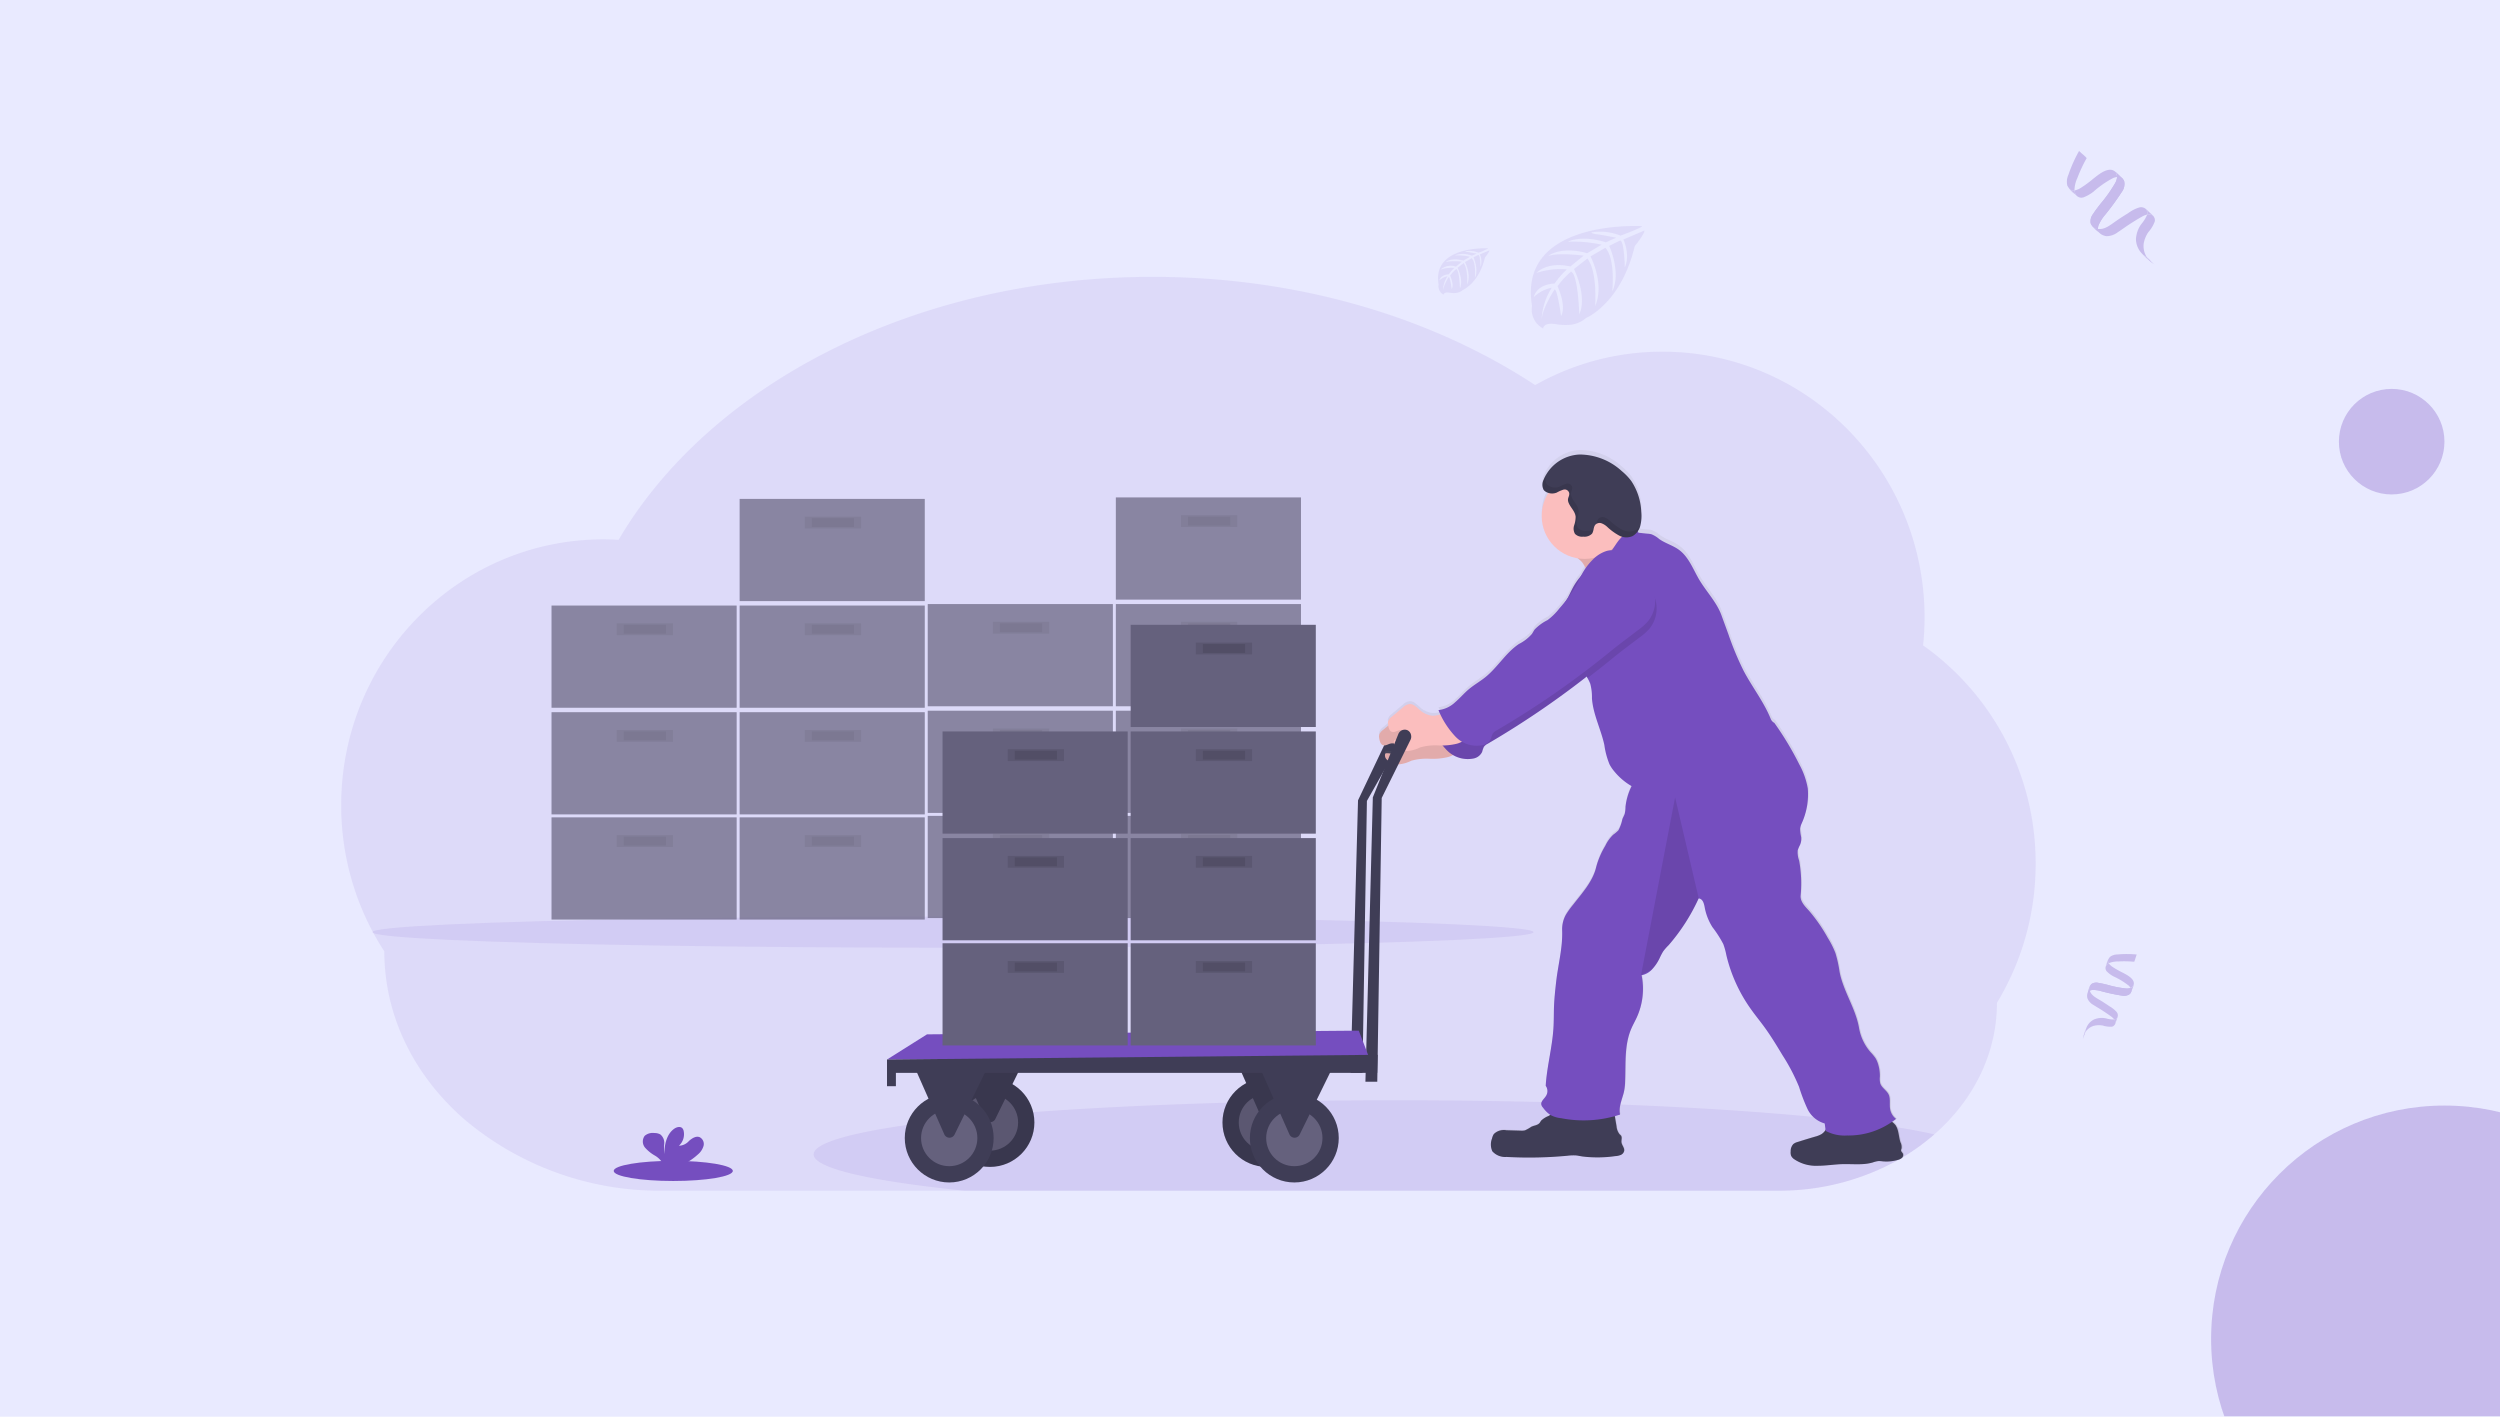 <?xml version="1.0" encoding="UTF-8"?> <svg xmlns="http://www.w3.org/2000/svg" xmlns:xlink="http://www.w3.org/1999/xlink" width="450" height="255" viewBox="0 0 450 255"><defs><clipPath id="clip-path"><rect id="Rectangle_36" data-name="Rectangle 36" width="450" height="255" fill="#754ebf"></rect></clipPath><linearGradient id="linear-gradient" x1="0.5" y1="1" x2="0.5" gradientUnits="objectBoundingBox"><stop offset="0" stop-color="gray" stop-opacity="0.251"></stop><stop offset="0.54" stop-color="gray" stop-opacity="0.122"></stop><stop offset="1" stop-color="gray" stop-opacity="0.102"></stop></linearGradient></defs><g id="Enterprise_Integration_Implementation" data-name="Enterprise Integration Implementation" transform="translate(-69 -7646)"><rect id="Rectangle_620" data-name="Rectangle 620" width="450" height="255" transform="translate(69 7646)" fill="#e9eaff"></rect><g id="Group_5092" data-name="Group 5092" transform="translate(0 7139)" opacity="0.534"><g id="Group_4246" data-name="Group 4246" transform="translate(482.813 261.171) rotate(19)" opacity="0.558"><path id="Path_15362" data-name="Path 15362" d="M102.428,424.656a1.5,1.5,0,0,0,.072.166C102.534,424.309,102.271,424.224,102.428,424.656Z" transform="translate(-0.093 -11.687)" fill="#754ebf"></path><path id="Path_15363" data-name="Path 15363" d="M102.4,426.44c-.025.065-.041.13-.066.2C102.356,426.569,102.378,426.5,102.4,426.44Z" transform="translate(-0.065 -12.892)" fill="#754ebf"></path><path id="Path_15364" data-name="Path 15364" d="M106.019,413.136v0Z" transform="translate(-2.222 -5.111)" fill="#754ebf"></path><path id="Path_15365" data-name="Path 15365" d="M106.015,410.521q0,.564,0,1.128v0l0,.127v.018a1.243,1.243,0,0,1,.313-.687A.837.837,0,0,1,106.015,410.521Z" transform="translate(-2.217 -3.582)" fill="#754ebf"></path><path id="Path_15366" data-name="Path 15366" d="M117.978,435.729l0-.057v.046Z" transform="translate(-9.216 -18.291)" fill="#754ebf"></path><path id="Path_15367" data-name="Path 15367" d="M117.975,435.619v.045h0Z" transform="translate(-9.215 -18.238)" fill="#754ebf"></path><path id="Path_15368" data-name="Path 15368" d="M105.984,406.939a.837.837,0,0,0,.308.587,3.955,3.955,0,0,1,1.478-.848,18.914,18.914,0,0,1,2.771-.9,4.864,4.864,0,0,0,.011-.692c0-.055-.025-.687,0-.692a18.6,18.6,0,0,0-3.284,1.118,2.267,2.267,0,0,0-1.142.862,3.273,3.273,0,0,0-.151,1.521c0,.1,0,.2.006.3l0-.127Q105.983,407.5,105.984,406.939Z" transform="translate(-2.186 0)" fill="#754ebf"></path><path id="Path_15369" data-name="Path 15369" d="M118,432.7c0,.007,0,.013,0,.019s0,.026,0,.039Z" transform="translate(-9.227 -16.551)" fill="#754ebf"></path><path id="Path_15370" data-name="Path 15370" d="M106.006,413.578l0-.015v.015Z" transform="translate(-2.215 -5.351)" fill="#754ebf"></path><path id="Path_15371" data-name="Path 15371" d="M117.976,435.781h0v0Z" transform="translate(-9.216 -18.355)" fill="#754ebf"></path><path id="Path_15372" data-name="Path 15372" d="M109.619,414.2c-.034-1.169-1.8-1.366-2.669-1.5a15.808,15.808,0,0,1-1.909-.352,2.527,2.527,0,0,1-.935-.414,1.243,1.243,0,0,0-.313.687.892.892,0,0,0,.481.825,5.04,5.04,0,0,0,1.48.452,12.884,12.884,0,0,1,3.035.659,1.954,1.954,0,0,1,.471.291,1.181,1.181,0,0,0,.171-.188c.069-.094.091-.237.158-.32q0,.5,0,1l-.025-.082c-.029-.049-.045-.1-.076-.153a1.068,1.068,0,0,0-.165-.2c-.019-.019-.04-.035-.06-.052-.027.024-.055.047-.084.069a1.99,1.99,0,0,1-.651.294,18.931,18.931,0,0,1-3.385.46c-.543.051-1.09.1-1.627.2a1.55,1.55,0,0,0-1.133.617,3.332,3.332,0,0,0-.135,1.569,1.674,1.674,0,0,0,.333,1.144,2.484,2.484,0,0,0,1.384.723c.6.146,1.216.259,1.82.409.627.156,1.254.324,1.87.521a2.424,2.424,0,0,1,.69.323.792.792,0,0,0,.427-.6,1,1,0,0,0-.4-.78,4.79,4.79,0,0,0-1.6-.588q-.915-.256-1.843-.461c-.822-.182-1.922-.3-2.427-1.043a1.245,1.245,0,0,1,.4-.274,5.408,5.408,0,0,1,1.615-.308,35.054,35.054,0,0,0,3.7-.449,1.763,1.763,0,0,0,1.29-.755,1.264,1.264,0,0,0,.11-.592C109.621,414.949,109.63,414.573,109.619,414.2Zm-7.284,3.178c-.158-.432.105-.347.072.166A1.5,1.5,0,0,1,102.335,417.378Z" transform="translate(0 -4.409)" fill="#754ebf"></path><path id="Path_15373" data-name="Path 15373" d="M116.966,433.343a.981.981,0,0,1,.419.661v-.045q0-.589.01-1.178c0-.013,0-.026,0-.039A.792.792,0,0,1,116.966,433.343Z" transform="translate(-8.625 -16.578)" fill="#754ebf"></path><path id="Path_15374" data-name="Path 15374" d="M106.644,442.467a4.034,4.034,0,0,0,0,.824c0-.025,0-.051,0-.076C106.646,442.967,106.641,442.717,106.644,442.467Z" transform="translate(-2.577 -22.265)" fill="#754ebf"></path><path id="Path_15375" data-name="Path 15375" d="M106.7,442.454c-.014-.081-.025-.08-.034-.032,0,.249,0,.5,0,.747,0,.025,0,.051,0,.076s.015,0,.025-.06.012-.093.02-.139c.014-.079.032-.157.053-.234,0-.012,0-.024-.006-.036C106.739,442.669,106.722,442.562,106.7,442.454Z" transform="translate(-2.603 -22.22)" fill="#754ebf"></path><path id="Path_15376" data-name="Path 15376" d="M106.7,443.78c-.01.059-.018.075-.025.06a3.923,3.923,0,0,0,.083.915,3.3,3.3,0,0,1,.011-.692,3.649,3.649,0,0,0,0-.656c-.021.077-.039.155-.053.234C106.714,443.688,106.71,443.734,106.7,443.78Z" transform="translate(-2.608 -22.815)" fill="#754ebf"></path><path id="Path_15377" data-name="Path 15377" d="M111.379,433.378c0-.187.008-.37,0-.543q-.006.589-.01,1.178l0,.057,0-.011v0a.981.981,0,0,0-.419-.661,4.417,4.417,0,0,1-1.39.29,3.65,3.65,0,0,0-2.038.876,2.817,2.817,0,0,0-.82,1.744c-.016.175-.023.351-.025.528.009-.047.02-.048.034.032.018.108.035.215.061.322,0,.012,0,.024.006.036a2.858,2.858,0,0,1,.173-.479,2.686,2.686,0,0,1,.888-1.067,3.834,3.834,0,0,1,1.5-.571,4.572,4.572,0,0,0,1.638-.346C111.47,434.445,111.377,433.894,111.379,433.378Z" transform="translate(-2.605 -16.632)" fill="#754ebf"></path><path id="Path_15378" data-name="Path 15378" d="M109.646,417.555c-.01.029-.021.056-.032.082v-.01c-.068.083-.09.226-.158.32a1.184,1.184,0,0,1-.171.188c-.027.024-.055.047-.084.069a1.991,1.991,0,0,1-.651.294,18.931,18.931,0,0,1-3.385.46c-.543.051-1.09.1-1.627.2a1.55,1.55,0,0,0-1.133.617,1.231,1.231,0,0,0-.143.475,1.4,1.4,0,0,0,.159.581,1.614,1.614,0,0,0,.1.159,1.245,1.245,0,0,1,.4-.274,5.406,5.406,0,0,1,1.615-.308,35.071,35.071,0,0,0,3.7-.449,1.763,1.763,0,0,0,1.29-.755,1.264,1.264,0,0,0,.11-.592C109.646,418.258,109.654,417.906,109.646,417.555Z" transform="translate(-0.026 -7.696)" fill="#754ebf"></path></g><g id="Group_4247" data-name="Group 4247" transform="translate(72.085 339.217) rotate(-47)" opacity="0.558"><path id="Path_15362-2" data-name="Path 15362" d="M102.447,424.755a2.031,2.031,0,0,0,.1.225C102.59,424.284,102.233,424.169,102.447,424.755Z" transform="translate(-0.07 -8.732)" fill="#754ebf"></path><path id="Path_15363-2" data-name="Path 15363" d="M102.42,426.44c-.034.088-.055.177-.09.269C102.365,426.615,102.395,426.526,102.42,426.44Z" transform="translate(-0.049 -9.633)" fill="#754ebf"></path><path id="Path_15364-2" data-name="Path 15364" d="M106.02,413.136l0,.058v.072Z" transform="translate(-1.66 -3.819)" fill="#754ebf"></path><path id="Path_15365-2" data-name="Path 15365" d="M106.017,410.521q0,.765,0,1.53l0-.058,0,.13v-.072l-.005.172v.024a1.686,1.686,0,0,1,.425-.931A1.135,1.135,0,0,1,106.017,410.521Z" transform="translate(-1.656 -2.676)" fill="#754ebf"></path><path id="Path_15366-2" data-name="Path 15366" d="M117.979,435.749l0-.077v.062Z" transform="translate(-6.886 -13.667)" fill="#754ebf"></path><path id="Path_15367-2" data-name="Path 15367" d="M117.976,435.632l0-.051v.112h0Z" transform="translate(-6.885 -13.627)" fill="#754ebf"></path><path id="Path_15368-2" data-name="Path 15368" d="M105.994,407.845a1.135,1.135,0,0,0,.418.8,5.363,5.363,0,0,1,2-1.15,25.653,25.653,0,0,1,3.758-1.217,6.6,6.6,0,0,0,.015-.938c0-.075-.034-.931,0-.939a25.229,25.229,0,0,0-4.454,1.517,3.074,3.074,0,0,0-1.549,1.169,4.439,4.439,0,0,0-.2,2.063c0,.14,0,.274.008.4l.005-.172Q105.993,408.61,105.994,407.845Z" transform="translate(-1.634 0)" fill="#754ebf"></path><path id="Path_15369-2" data-name="Path 15369" d="M118,432.7c0,.009,0,.017,0,.026s0,.035,0,.052Z" transform="translate(-6.894 -12.366)" fill="#754ebf"></path><path id="Path_15370-2" data-name="Path 15370" d="M106.006,413.59l0-.02v-.024Z" transform="translate(-1.655 -3.998)" fill="#754ebf"></path><path id="Path_15371-2" data-name="Path 15371" d="M117.976,435.781h0v0Z" transform="translate(-6.886 -13.714)" fill="#754ebf"></path><path id="Path_15372-2" data-name="Path 15372" d="M112.255,415.007c-.046-1.586-2.445-1.852-3.62-2.034a21.441,21.441,0,0,1-2.589-.477,3.428,3.428,0,0,1-1.269-.562,1.685,1.685,0,0,0-.425.931,1.209,1.209,0,0,0,.653,1.119,6.835,6.835,0,0,0,2.007.613,17.473,17.473,0,0,1,4.116.893,2.651,2.651,0,0,1,.638.4,1.6,1.6,0,0,0,.231-.255c.093-.128.123-.321.215-.434q0,.676,0,1.351l-.034-.111c-.039-.067-.061-.14-.1-.207a1.448,1.448,0,0,0-.224-.273c-.026-.025-.055-.047-.082-.071-.037.033-.074.064-.114.094a2.7,2.7,0,0,1-.883.4,25.672,25.672,0,0,1-4.59.624c-.736.069-1.478.136-2.206.267a2.1,2.1,0,0,0-1.537.836,4.518,4.518,0,0,0-.184,2.128,2.271,2.271,0,0,0,.452,1.551,3.369,3.369,0,0,0,1.877.98c.819.2,1.649.352,2.468.555.851.211,1.7.44,2.536.706a3.288,3.288,0,0,1,.935.437,1.074,1.074,0,0,0,.579-.815,1.361,1.361,0,0,0-.543-1.057,6.5,6.5,0,0,0-2.167-.8q-1.241-.347-2.5-.626c-1.115-.247-2.607-.4-3.291-1.415a1.687,1.687,0,0,1,.539-.372,7.332,7.332,0,0,1,2.19-.418,47.558,47.558,0,0,0,5.022-.609,2.391,2.391,0,0,0,1.75-1.024,1.714,1.714,0,0,0,.149-.8C112.258,416.022,112.27,415.513,112.255,415.007Zm-9.878,4.31c-.214-.586.143-.471.1.225A2.033,2.033,0,0,1,102.377,419.317Z" transform="translate(0 -3.294)" fill="#754ebf"></path><path id="Path_15373-2" data-name="Path 15373" d="M116.966,433.557a1.33,1.33,0,0,1,.569.9v-.112l0,.051q.007-.8.014-1.6c0-.017,0-.035,0-.052A1.074,1.074,0,0,1,116.966,433.557Z" transform="translate(-6.444 -12.386)" fill="#754ebf"></path><path id="Path_15374-2" data-name="Path 15374" d="M106.651,442.467a5.471,5.471,0,0,0,0,1.117c0-.034,0-.069,0-.1C106.653,443.145,106.647,442.805,106.651,442.467Z" transform="translate(-1.925 -16.636)" fill="#754ebf"></path><path id="Path_15375-2" data-name="Path 15375" d="M106.716,442.477c-.019-.109-.034-.108-.046-.044,0,.338,0,.678,0,1.013,0,.034,0,.069,0,.1s.02,0,.034-.082c.011-.062.017-.126.028-.189.019-.107.044-.213.072-.318,0-.016-.005-.033-.008-.049C106.764,442.768,106.741,442.623,106.716,442.477Z" transform="translate(-1.945 -16.602)" fill="#754ebf"></path><path id="Path_15376-2" data-name="Path 15376" d="M106.711,443.913c-.014.081-.025.1-.034.082a5.32,5.32,0,0,0,.113,1.241,4.48,4.48,0,0,1,.015-.939,4.949,4.949,0,0,0,.005-.89c-.028.1-.053.211-.072.318C106.728,443.788,106.721,443.851,106.711,443.913Z" transform="translate(-1.948 -17.047)" fill="#754ebf"></path><path id="Path_15377-2" data-name="Path 15377" d="M113.056,433.571c0-.253.011-.5,0-.736q-.008.8-.014,1.6l0,.077,0-.015v0a1.33,1.33,0,0,0-.569-.9,5.989,5.989,0,0,1-1.885.393,4.949,4.949,0,0,0-2.764,1.187,3.82,3.82,0,0,0-1.113,2.365c-.022.237-.031.476-.034.716.012-.064.026-.065.046.044.025.146.047.292.082.436,0,.016.006.033.008.049a3.878,3.878,0,0,1,.234-.649,3.642,3.642,0,0,1,1.2-1.447,5.2,5.2,0,0,1,2.033-.774,6.2,6.2,0,0,0,2.221-.469C113.178,435.018,113.053,434.271,113.056,433.571Z" transform="translate(-1.946 -12.427)" fill="#754ebf"></path><path id="Path_15378-2" data-name="Path 15378" d="M112.276,417.555c-.014.039-.029.075-.043.111v-.013c-.092.113-.122.306-.215.434a1.6,1.6,0,0,1-.231.254c-.037.033-.074.064-.114.094a2.7,2.7,0,0,1-.883.4,25.675,25.675,0,0,1-4.59.624c-.736.069-1.478.136-2.206.267a2.1,2.1,0,0,0-1.537.836,1.67,1.67,0,0,0-.194.644,1.9,1.9,0,0,0,.216.788,2.18,2.18,0,0,0,.141.216,1.689,1.689,0,0,1,.539-.372,7.331,7.331,0,0,1,2.19-.418,47.559,47.559,0,0,0,5.022-.609,2.391,2.391,0,0,0,1.75-1.024,1.714,1.714,0,0,0,.149-.8C112.277,418.509,112.287,418.031,112.276,417.555Z" transform="translate(-0.019 -5.75)" fill="#754ebf"></path></g><circle id="Ellipse_29" data-name="Ellipse 29" cx="9.5" cy="9.5" r="9.5" transform="translate(490 577)" fill="#754ebf" opacity="0.558"></circle><g id="Mask_Group_7" data-name="Mask Group 7" transform="translate(69 507)" opacity="0.558" clip-path="url(#clip-path)"><circle id="Ellipse_30" data-name="Ellipse 30" cx="42" cy="42" r="42" transform="translate(398 199)" fill="#754ebf"></circle></g></g><g id="undraw_logistics_x4dc" transform="translate(130.415 7686.677)"><path id="Path_18838" data-name="Path 18838" d="M333,264.349a48.139,48.139,0,0,1-6.964,25.029c0,9.23-4.3,17.6-11.283,23.694a38.592,38.592,0,0,1-5.62,4.082c-.08.051-.163.1-.245.147l-.451.267-.141.083h0a43.886,43.886,0,0,1-21.617,5.551H85.9A54.438,54.438,0,0,1,50.44,310.59c-9.081-7.79-14.677-18.572-14.677-30.463A48.123,48.123,0,0,1,28,253.82c0-26.432,21.126-47.859,47.19-47.859.922,0,1.837.032,2.746.083,16.354-27.887,53.242-47.334,96.1-47.334,26.346,0,50.429,7.345,68.876,19.481a46.439,46.439,0,0,1,22.907-6.012c26.059,0,47.19,21.427,47.19,47.859a49.306,49.306,0,0,1-.267,5.007A47.99,47.99,0,0,1,333,264.349Z" transform="translate(-28 -149.554)" fill="#754ebf" opacity="0.1"></path><ellipse id="Ellipse_996" data-name="Ellipse 996" cx="104.511" cy="2.799" rx="104.511" ry="2.799" transform="translate(5.599 124.31)" fill="#754ebf" opacity="0.1"></ellipse><g id="Group_5100" data-name="Group 5100" transform="translate(37.858 49.126)" opacity="0.7"><rect id="Rectangle_641" data-name="Rectangle 641" width="33.326" height="18.396" transform="translate(0 57.321)" fill="#65617d"></rect><rect id="Rectangle_642" data-name="Rectangle 642" width="10.131" height="2.133" transform="translate(11.731 60.521)" opacity="0.1"></rect><rect id="Rectangle_643" data-name="Rectangle 643" width="7.598" height="1.6" transform="translate(12.997 60.787)" opacity="0.1"></rect><rect id="Rectangle_644" data-name="Rectangle 644" width="33.326" height="18.396" transform="translate(33.859 57.321)" fill="#65617d"></rect><rect id="Rectangle_645" data-name="Rectangle 645" width="10.131" height="2.133" transform="translate(45.59 60.521)" opacity="0.1"></rect><rect id="Rectangle_646" data-name="Rectangle 646" width="7.598" height="1.6" transform="translate(46.857 60.787)" opacity="0.1"></rect><rect id="Rectangle_647" data-name="Rectangle 647" width="33.326" height="18.396" transform="translate(0 38.392)" fill="#65617d"></rect><rect id="Rectangle_648" data-name="Rectangle 648" width="10.131" height="2.133" transform="translate(11.731 41.591)" opacity="0.1"></rect><rect id="Rectangle_649" data-name="Rectangle 649" width="7.598" height="1.6" transform="translate(12.997 41.858)" opacity="0.1"></rect><rect id="Rectangle_650" data-name="Rectangle 650" width="33.326" height="18.396" transform="translate(33.859 38.392)" fill="#65617d"></rect><rect id="Rectangle_651" data-name="Rectangle 651" width="10.131" height="2.133" transform="translate(45.59 41.591)" opacity="0.1"></rect><rect id="Rectangle_652" data-name="Rectangle 652" width="7.598" height="1.6" transform="translate(46.857 41.858)" opacity="0.1"></rect><rect id="Rectangle_653" data-name="Rectangle 653" width="33.326" height="18.396" transform="translate(0 19.196)" fill="#65617d"></rect><rect id="Rectangle_654" data-name="Rectangle 654" width="10.131" height="2.133" transform="translate(11.731 22.395)" opacity="0.1"></rect><rect id="Rectangle_655" data-name="Rectangle 655" width="7.598" height="1.6" transform="translate(12.997 22.662)" opacity="0.1"></rect><rect id="Rectangle_656" data-name="Rectangle 656" width="33.326" height="18.396" transform="translate(33.859 19.196)" fill="#65617d"></rect><rect id="Rectangle_657" data-name="Rectangle 657" width="10.131" height="2.133" transform="translate(45.59 22.395)" opacity="0.1"></rect><rect id="Rectangle_658" data-name="Rectangle 658" width="7.598" height="1.6" transform="translate(46.857 22.662)" opacity="0.1"></rect><rect id="Rectangle_659" data-name="Rectangle 659" width="33.326" height="18.396" transform="translate(33.859)" fill="#65617d"></rect><rect id="Rectangle_660" data-name="Rectangle 660" width="10.131" height="2.133" transform="translate(45.59 3.199)" opacity="0.1"></rect><rect id="Rectangle_661" data-name="Rectangle 661" width="7.598" height="1.6" transform="translate(46.857 3.466)" opacity="0.1"></rect></g><g id="Group_5101" data-name="Group 5101" transform="translate(105.577 48.859)" opacity="0.7"><rect id="Rectangle_662" data-name="Rectangle 662" width="33.326" height="18.396" transform="translate(0 57.321)" fill="#65617d"></rect><rect id="Rectangle_663" data-name="Rectangle 663" width="10.131" height="2.133" transform="translate(11.731 60.521)" opacity="0.1"></rect><rect id="Rectangle_664" data-name="Rectangle 664" width="7.598" height="1.6" transform="translate(12.997 60.787)" opacity="0.1"></rect><rect id="Rectangle_665" data-name="Rectangle 665" width="33.326" height="18.396" transform="translate(33.859 57.321)" fill="#65617d"></rect><rect id="Rectangle_666" data-name="Rectangle 666" width="10.131" height="2.133" transform="translate(45.59 60.521)" opacity="0.1"></rect><rect id="Rectangle_667" data-name="Rectangle 667" width="7.598" height="1.6" transform="translate(46.857 60.787)" opacity="0.1"></rect><rect id="Rectangle_668" data-name="Rectangle 668" width="33.326" height="18.396" transform="translate(0 38.392)" fill="#65617d"></rect><rect id="Rectangle_669" data-name="Rectangle 669" width="10.131" height="2.133" transform="translate(11.731 41.591)" opacity="0.1"></rect><rect id="Rectangle_670" data-name="Rectangle 670" width="7.598" height="1.6" transform="translate(12.997 41.858)" opacity="0.1"></rect><rect id="Rectangle_671" data-name="Rectangle 671" width="33.326" height="18.396" transform="translate(33.859 38.392)" fill="#65617d"></rect><rect id="Rectangle_672" data-name="Rectangle 672" width="10.131" height="2.133" transform="translate(45.59 41.591)" opacity="0.1"></rect><rect id="Rectangle_673" data-name="Rectangle 673" width="7.598" height="1.6" transform="translate(46.857 41.858)" opacity="0.1"></rect><rect id="Rectangle_674" data-name="Rectangle 674" width="33.326" height="18.396" transform="translate(0 19.196)" fill="#65617d"></rect><rect id="Rectangle_675" data-name="Rectangle 675" width="10.131" height="2.133" transform="translate(11.731 22.395)" opacity="0.1"></rect><rect id="Rectangle_676" data-name="Rectangle 676" width="7.598" height="1.6" transform="translate(12.997 22.662)" opacity="0.1"></rect><rect id="Rectangle_677" data-name="Rectangle 677" width="33.326" height="18.396" transform="translate(33.859 19.196)" fill="#65617d"></rect><rect id="Rectangle_678" data-name="Rectangle 678" width="10.131" height="2.133" transform="translate(45.59 22.395)" opacity="0.1"></rect><rect id="Rectangle_679" data-name="Rectangle 679" width="7.598" height="1.6" transform="translate(46.857 22.662)" opacity="0.1"></rect><rect id="Rectangle_680" data-name="Rectangle 680" width="33.326" height="18.396" transform="translate(33.859)" fill="#65617d"></rect><rect id="Rectangle_681" data-name="Rectangle 681" width="10.131" height="2.133" transform="translate(45.59 3.199)" opacity="0.1"></rect><rect id="Rectangle_682" data-name="Rectangle 682" width="7.598" height="1.6" transform="translate(46.857 3.466)" opacity="0.1"></rect></g><path id="Path_18839" data-name="Path 18839" d="M851.213,124.4s-22.446-1.354-19.806,14.376a3.822,3.822,0,0,0,1.994,4.042s.04-1.165,2.3-.768a10.532,10.532,0,0,0,2.44.117,5.082,5.082,0,0,0,2.981-1.232h0s6.311-2.607,8.764-12.92c0,0,1.816-2.25,1.744-2.829l-3.788,1.618s1.3,2.733.267,5c0,0-.123-4.906-.851-4.8-.147.024-1.968.946-1.968.946s2.226,4.759.547,8.22c0,0,.637-5.865-1.242-7.876l-2.666,1.557s2.6,4.916.837,8.929c0,0,.453-6.153-1.4-8.55l-2.415,1.885s2.445,4.847.954,8.174c0,0-.195-7.164-1.477-7.705a14.852,14.852,0,0,0-2.437,2.629s1.674,3.519.635,5.375c0,0-.637-4.772-1.16-4.8,0,0-2.106,3.162-2.325,5.332a11.494,11.494,0,0,1,1.816-5.633,6.338,6.338,0,0,0-3.226,1.672s.328-2.237,3.746-2.432a14.771,14.771,0,0,1,2.2-2.546,13.873,13.873,0,0,0-5.457.629s1.813-2.109,6.081-1.149l2.386-1.949s-4.474-.611-6.372.064c0,0,2.184-1.866,7.015-.5l2.6-1.541a23.824,23.824,0,0,0-6.087-.533s2.4-1.293,6.849.109l1.866-.834s-2.794-.549-3.613-.637-.861-.312-.861-.312a9.691,9.691,0,0,1,5.25.584S851.282,124.648,851.213,124.4Z" transform="translate(-617.052 -124.37)" fill="#754ebf" opacity="0.1"></path><path id="Path_18840" data-name="Path 18840" d="M777.579,139.454s-10.131-.613-8.945,6.5a1.735,1.735,0,0,0,.9,1.826s.019-.533,1.042-.349a4.667,4.667,0,0,0,1.1.053,2.285,2.285,0,0,0,1.346-.557h0s2.853-1.176,3.962-5.836c0,0,.818-1.018.787-1.28l-1.712.731a3.069,3.069,0,0,1,.125,2.264s-.056-2.218-.384-2.165c-.067,0-.89.427-.89.427s1.008,2.152.248,3.717c0,0,.288-2.65-.563-3.559l-1.205.7s1.178,2.221.379,4.034c0,0,.205-2.781-.632-3.863l-1.09.85s1.1,2.192.432,3.7c0,0-.088-3.239-.669-3.482a6.686,6.686,0,0,0-1.1,1.189s.757,1.6.288,2.426c0,0-.288-2.157-.533-2.165a7.234,7.234,0,0,0-1.05,2.4,5.212,5.212,0,0,1,.821-2.546,2.869,2.869,0,0,0-1.458.755s.149-1.008,1.693-1.1a7.287,7.287,0,0,1,1-1.149,6.251,6.251,0,0,0-2.466.285,2.766,2.766,0,0,1,2.749-.52l1.066-.88a9.2,9.2,0,0,0-2.879.029s.986-.842,3.17-.229l1.173-.7a10.542,10.542,0,0,0-2.751-.237,4.209,4.209,0,0,1,3.1.048l.84-.376s-1.264-.251-1.634-.288-.389-.141-.389-.141a4.37,4.37,0,0,1,2.373.267A10.776,10.776,0,0,0,777.579,139.454Z" transform="translate(-571.103 -135.422)" fill="#754ebf" opacity="0.1"></path><ellipse id="Ellipse_997" data-name="Ellipse 997" cx="10.72" cy="1.813" rx="10.72" ry="1.813" transform="translate(49.051 168.274)" fill="#754ebf"></ellipse><path id="Path_18841" data-name="Path 18841" d="M241.549,737.618a3.1,3.1,0,0,0,1.021-1.544,1.377,1.377,0,0,0-.715-1.57c-.656-.251-1.357.205-1.888.664a2.52,2.52,0,0,1-1.834.885,2.8,2.8,0,0,0,.864-2.615,1.1,1.1,0,0,0-.24-.533c-.365-.389-1.024-.224-1.461.083-1.386.976-1.773,2.861-1.781,4.554a8.559,8.559,0,0,1-.024-1.866,1.923,1.923,0,0,0-.707-1.661,2.108,2.108,0,0,0-1.066-.251,2.214,2.214,0,0,0-1.741.5,1.718,1.718,0,0,0,.067,2.133,6.789,6.789,0,0,0,1.8,1.445,4,4,0,0,1,1.288,1.229,1.11,1.11,0,0,1,.1.221h3.909A10.871,10.871,0,0,0,241.549,737.618Z" transform="translate(-177.344 -570.495)" fill="#754ebf"></path><path id="Path_18842" data-name="Path 18842" d="M719.061,463.481a1.213,1.213,0,0,0-.664-.954,1.24,1.24,0,0,0-1.642.693l-5.921,12.459L709.5,524.735h2.133l.8-48.947,6.516-11.534A1.266,1.266,0,0,0,719.061,463.481Z" transform="translate(-527.805 -372.298)" fill="#3f3d56"></path><path id="Path_18843" data-name="Path 18843" d="M548.707,720.785a38.6,38.6,0,0,1-5.62,4.082.927.927,0,0,1-.1.123,1.735,1.735,0,0,1-.733.368h0a43.886,43.886,0,0,1-21.617,5.551H374.045c-16.8-1.728-27.045-4.018-27.045-6.532,0-1.949,6.153-3.765,16.748-5.284q1.648-.24,3.437-.464,1.1-.139,2.253-.267l1.3-.152q1.45-.165,2.978-.323h.083l1.066-.107q1.352-.14,2.759-.267l.682-.061,1.741-.155q1.7-.152,3.466-.291,1.469-.115,2.986-.229c10.254-.76,22.075-1.333,34.939-1.7l3.674-.125,1.237-.027,2.613-.059,1.048-.021,1.1-.021.784-.013,3.679-.059,1.89-.027h.387q6.705-.08,13.661-.083c9.166,0,18.055.109,26.525.317h0q7.294.176,14.144.448h.043c13.165.517,24.949,1.28,34.7,2.226l.179.019c2.5.243,4.874.5,7.1.768,2.093.251,4.058.515,5.881.784.632.093,1.245.189,1.842.283l.152.027C544.609,719.919,546.827,720.335,548.707,720.785Z" transform="translate(-261.952 -557.268)" fill="#754ebf" opacity="0.1"></path><path id="Path_18844" data-name="Path 18844" d="M822.987,402.869a.926.926,0,0,1-.1.123,1.735,1.735,0,0,1-.733.368h0a7.388,7.388,0,0,1-1.653.267h-.168a7.17,7.17,0,0,1-.957-.032,4.45,4.45,0,0,0-.7-.045h-.032a4.986,4.986,0,0,0-1,.248,8.868,8.868,0,0,1-2.213.315h-.267c-.837,0-1.685-.029-2.525-.024h-.408c-1.44.037-2.871.267-4.311.291h-.461a6.784,6.784,0,0,1-3.975-1.189,1.57,1.57,0,0,1-.533-.6,1.677,1.677,0,0,1-.093-.8,1.883,1.883,0,0,1,.483-1.333,2.1,2.1,0,0,1,.768-.371c.488-.157.978-.309,1.466-.461s1.045-.315,1.57-.469l.1-.032.293-.088.189-.064a3.1,3.1,0,0,0,.656-.3,2.173,2.173,0,0,0,.675-.674c.029-.048.061-.1.088-.149s0-.083-.019-.125c-.045-.333-.08-.675-.139-1a4,4,0,0,1-1.97-1.114,6.335,6.335,0,0,1-1.149-1.554,32.555,32.555,0,0,1-1.5-3.967,35.343,35.343,0,0,0-2.981-5.721c-1.018-1.7-2.042-3.407-3.2-5.015-.771-1.066-1.6-2.082-2.362-3.151a28,28,0,0,1-4.554-9.945,13.144,13.144,0,0,0-.552-2.021,20.549,20.549,0,0,0-1.949-3.055,10.114,10.114,0,0,1-1.41-3.618c-.133-.73-.357-1.52-1.085-1.6h0l-.077.152a34.954,34.954,0,0,1-5.332,8.313,8.8,8.8,0,0,0-.994,1.144,11.011,11.011,0,0,0-.64,1.232,8,8,0,0,1-1.416,2.072,4.043,4.043,0,0,1-.56.472,3.011,3.011,0,0,1-.877.44h0a2.59,2.59,0,0,1-.379.085c0,.032.013.061.016.093s.016.069.021.1a12.531,12.531,0,0,1-.488,6.38c-.019.064-.04.125-.064.189q-.165.448-.36.88c-.325.707-.712,1.384-1.016,2.1-.051.123-.1.245-.147.368-1.066,2.855-.8,6.044-.938,9.113a10.04,10.04,0,0,1-.237,1.994c-.181.739-.472,1.5-.632,2.264a3.831,3.831,0,0,0-.035,1.746l-.064.024c-.285.107-.576.2-.867.293v.04c.1.6.205,1.194.309,1.789a2.619,2.619,0,0,0,.549,1.429,1.96,1.96,0,0,1,.267.267c.211.331.024.768.064,1.16.059.555.571,1.026.491,1.578a1.04,1.04,0,0,1-.624.741,1.841,1.841,0,0,1-.411.131l-.088.019c-.16.029-.32.045-.48.061a22.366,22.366,0,0,1-5.967.059c-.389-.067-.776-.155-1.17-.187a8.742,8.742,0,0,0-1.493.061,73.316,73.316,0,0,1-10.982.213,3.042,3.042,0,0,1-2.549-1.021,2.952,2.952,0,0,1-.056-2.317,2.5,2.5,0,0,1,.323-.8.515.515,0,0,1,.059-.075,2.657,2.657,0,0,1,2.208-.624l2.6.077a2.434,2.434,0,0,0,.762-.059,8.015,8.015,0,0,0,1.136-.648c.5-.237,1.12-.267,1.477-.672l.045-.059a3.191,3.191,0,0,0,.176-.267c0-.019.024-.037.037-.056h0a.508.508,0,0,1,.032-.048,4.219,4.219,0,0,1,1.368-.85,1.41,1.41,0,0,0,.2-.141l.053-.048a5.469,5.469,0,0,1-1.3-1.3,1.309,1.309,0,0,1-.3-.517.75.75,0,0,1,.032-.435.657.657,0,0,1,.043-.1l.013-.027c.181-.357.555-.68.76-1.045a.164.164,0,0,0,.019-.037,1.647,1.647,0,0,0-.08-1.789c.213-3.511,1.178-6.932,1.392-10.454.085-1.394.051-2.794.115-4.194s.213-2.757.371-4.13c.352-3.138,1.205-6.212,1.085-9.363a5.7,5.7,0,0,1,.037-.88.533.533,0,0,1,0-.064A5.407,5.407,0,0,1,762.31,359a14.168,14.168,0,0,1,1.309-1.845c1.64-2.133,3.61-4.266,4.194-6.889a14.888,14.888,0,0,1,1.632-3.813,6.717,6.717,0,0,1,1.426-2,6.267,6.267,0,0,0,.941-.8,7.524,7.524,0,0,0,.712-2.018c.133-.349.339-.669.44-1.029a.544.544,0,0,1,.027-.109,7.23,7.23,0,0,0,.093-1.1,2.446,2.446,0,0,1,.029-.315h0a11.139,11.139,0,0,1,.909-3.047c.056-.123.109-.248.163-.371a11.424,11.424,0,0,1-3.2-2.775,6.551,6.551,0,0,1-.776-1.17,14.486,14.486,0,0,1-.933-3.527c-.619-2.847-2.034-5.529-2.232-8.441a9.335,9.335,0,0,0-.309-2.645,5.294,5.294,0,0,0-.3-.661c-.048-.091-.093-.181-.141-.267l-.053-.1-.136-.267-.219.171a159.7,159.7,0,0,1-17.143,11.71l-.512.3a1.867,1.867,0,0,0-.677.555c-.021.035-.04.069-.059.1h0c-.123.253-.155.533-.267.8a2.183,2.183,0,0,1-1.485,1.181,4.586,4.586,0,0,1-3.373-.435,4.071,4.071,0,0,1-.384-.213,5.2,5.2,0,0,1-.981.419,11.621,11.621,0,0,1-3.287.293,9.874,9.874,0,0,0-3.277.363,8.188,8.188,0,0,1-2.1.667,1.985,1.985,0,0,1-.251,0,3.631,3.631,0,0,1-1.189-.349l-.219-.1a3.547,3.547,0,0,1-.331-.179,1.825,1.825,0,0,1-.323-.253,1.179,1.179,0,0,1-.3-.509.844.844,0,0,1,0-.424.267.267,0,0,1,.091-.16.288.288,0,0,1,.157-.04,4.8,4.8,0,0,1,.912.077,3.285,3.285,0,0,0,.533.029h.1a1.157,1.157,0,0,0,.8-.453.5.5,0,0,0,.069-.128h0a.589.589,0,0,0,.048-.237.428.428,0,0,0,0-.061c-.112-.051-.224-.1-.331-.163-.056-.029-.109-.061-.163-.093l-.032-.021a1.818,1.818,0,0,1-.267-.221.931.931,0,0,1-.136-.171,1.024,1.024,0,0,1-.157-.32h0a1.431,1.431,0,0,0-.664.019c-.291.08-.584.251-.872.309a.773.773,0,0,1-.44-.019c-.416-.149-.562-.656-.651-1.09-.016-.083-.035-.168-.048-.253h0a1.349,1.349,0,0,1,0-.5,1.826,1.826,0,0,1,.7-.914l.875-.733.064-.053a1.542,1.542,0,0,0-.04-.216,1.361,1.361,0,0,1,0-.5,1.818,1.818,0,0,1,.7-.912l1.936-1.629a2.274,2.274,0,0,1,1.229-.656c.7-.048,1.261.533,1.786,1a4.055,4.055,0,0,0,2.346,1.125,3.448,3.448,0,0,0,1.24-.171l.227-.075c-.048-.1-.1-.2-.141-.3-.077-.163-.155-.328-.229-.493a5.3,5.3,0,0,0,3.029-1.442c.861-.747,1.6-1.629,2.469-2.362.938-.8,2.016-1.394,2.967-2.165,2.213-1.794,3.682-4.431,6.049-6.012a7.858,7.858,0,0,0,2.33-1.813c.173-.267.3-.533.483-.8a8.44,8.44,0,0,1,2.344-1.722,11.658,11.658,0,0,0,2.154-2.149c.464-.557.93-1.114,1.373-1.688.408-.76.752-1.554,1.178-2.3a11.307,11.307,0,0,1,1.261-1.781c.109-.213.221-.427.341-.635s.208-.349.32-.533c.077-.12.157-.235.24-.352-.243-.429-.475-.8-.584-.962l-.053-.072a8,8,0,0,0-.752-.7,7.12,7.12,0,0,1-.827-.176,7.777,7.777,0,0,1-5.721-7.51.069.069,0,0,1,0-.024,7.73,7.73,0,0,1,.848-3.514c.112-.219.232-.429.363-.635a2.4,2.4,0,0,1-.355-.144,1.4,1.4,0,0,1-.5-.408,1.181,1.181,0,0,1-.205-.517,2.637,2.637,0,0,1,.192-1.29,6.149,6.149,0,0,1,.248-.576.224.224,0,0,0,.019-.035,7.409,7.409,0,0,1,6.271-3.978,11.293,11.293,0,0,1,7.564,3.015,10.13,10.13,0,0,1,1.717,1.8,10.921,10.921,0,0,1,1.786,5.559,8.538,8.538,0,0,1-.032,1.845,4.394,4.394,0,0,1-.133.645c-.035.125-.08.251-.128.376a2.441,2.441,0,0,1-.12.267v.013c-.04.085-.085.165-.131.245l-.024.035-.035.056c.021.051.045.1.069.155s.045.1.072.147h.032c.533.043,1.027.117,1.57.16a3.614,3.614,0,0,1,.757.117,5.063,5.063,0,0,1,1.384.864c1.109.784,2.474,1.149,3.565,1.96,1.6,1.194,2.4,3.167,3.37,4.935,1.28,2.367,3.365,4.383,4.284,6.916q.624,1.725,1.253,3.445a53.665,53.665,0,0,0,2.749,6.625c1.546,2.949,3.639,5.6,4.879,8.7a1.386,1.386,0,0,0,.651.72,56.59,56.59,0,0,1,4.492,7.516,14.093,14.093,0,0,1,1.533,4.354,10.505,10.505,0,0,1-.333,4.068,19.737,19.737,0,0,1-.781,2.309,3.806,3.806,0,0,0-.267.824v.088a7.52,7.52,0,0,0,.195,1.53,2.832,2.832,0,0,1-.136,1.221c-.021.061-.045.123-.069.184a6.578,6.578,0,0,0-.419.97.983.983,0,0,0-.021.123,4.944,4.944,0,0,0,.267,1.741,23.368,23.368,0,0,1,.267,6.4c-.061,1.066.8,1.922,1.52,2.709a29.184,29.184,0,0,1,3.381,4.916,15.754,15.754,0,0,1,1.378,2.757,23.061,23.061,0,0,1,.744,3.4c.68,3.519,2.9,6.628,3.5,10.155a9.065,9.065,0,0,0,2.061,4.367,9.278,9.278,0,0,1,.888,1.066,4.277,4.277,0,0,1,.44.96,7.118,7.118,0,0,1,.365,2.434,3.658,3.658,0,0,0,.067,1.184c.251.818,1.146,1.269,1.517,2.04s.115,1.757.267,2.631a2.84,2.84,0,0,0,1.066,1.776c-.213.187-.437.357-.667.533a2.664,2.664,0,0,1,.552.581,2.61,2.61,0,0,1,.267.472c.352.818.363,1.792.651,2.666a1.919,1.919,0,0,1,.189,1.114,1.222,1.222,0,0,0-.091.331c0,.24.251.4.347.616A.661.661,0,0,1,822.987,402.869Z" transform="translate(-541.853 -235.27)" fill="url(#linear-gradient)"></path><path id="Path_18845" data-name="Path 18845" d="M862.565,331.369a16.658,16.658,0,0,0,4.508-2.269l4.962-3.159a4.315,4.315,0,0,1-3.2-2.229,11.25,11.25,0,0,1-1.21-3.842,20.1,20.1,0,0,0-5.7,3.733c-.683.589-2.133,1.48-2.344,2.4s1.133,1.666,1.653,2.282C861.411,328.49,863.093,331.222,862.565,331.369Z" transform="translate(-637.856 -267.747)" fill="#fbbebe"></path><path id="Path_18846" data-name="Path 18846" d="M862.565,331.369a16.658,16.658,0,0,0,4.508-2.269l4.962-3.159a4.315,4.315,0,0,1-3.2-2.229,11.25,11.25,0,0,1-1.21-3.842,20.1,20.1,0,0,0-5.7,3.733c-.683.589-2.133,1.48-2.344,2.4s1.133,1.666,1.653,2.282C861.411,328.49,863.093,331.222,862.565,331.369Z" transform="translate(-637.856 -267.747)" opacity="0.1"></path><path id="Path_18847" data-name="Path 18847" d="M739.465,457.381a5.517,5.517,0,0,1-2.783.842,4.044,4.044,0,0,1-2.343-1.117c-.533-.464-1.082-1.042-1.784-.994a2.285,2.285,0,0,0-1.226.651l-1.933,1.618a1.819,1.819,0,0,0-.7.906,1.8,1.8,0,0,0,.045.752c.088.432.235.936.651,1.082s.869-.168,1.309-.288a1.541,1.541,0,0,1,1.512.445.9.9,0,0,1,.267.581c0,.483-.533.8-1.024.824s-.96-.136-1.445-.107a.221.221,0,0,0-.248.2,1.018,1.018,0,0,0,.312.928,2.705,2.705,0,0,0,.869.533,3.547,3.547,0,0,0,1.189.347,6.312,6.312,0,0,0,2.346-.664,10.143,10.143,0,0,1,3.274-.36,11.556,11.556,0,0,0,3.282-.291,3.722,3.722,0,0,0,2.477-2.016.485.485,0,0,0,.045-.309.512.512,0,0,0-.224-.267c-1.488-1.1-2.09-2.439-3.765-3.231Z" transform="translate(-541.867 -367.664)" fill="#fbbebe"></path><path id="Path_18848" data-name="Path 18848" d="M739.465,457.381a5.517,5.517,0,0,1-2.783.842,4.044,4.044,0,0,1-2.343-1.117c-.533-.464-1.082-1.042-1.784-.994a2.285,2.285,0,0,0-1.226.651l-1.933,1.618a1.819,1.819,0,0,0-.7.906,1.8,1.8,0,0,0,.045.752c.088.432.235.936.651,1.082s.869-.168,1.309-.288a1.541,1.541,0,0,1,1.512.445.9.9,0,0,1,.267.581c0,.483-.533.8-1.024.824s-.96-.136-1.445-.107a.221.221,0,0,0-.248.2,1.018,1.018,0,0,0,.312.928,2.705,2.705,0,0,0,.869.533,3.547,3.547,0,0,0,1.189.347,6.312,6.312,0,0,0,2.346-.664,10.143,10.143,0,0,1,3.274-.36,11.556,11.556,0,0,0,3.282-.291,3.722,3.722,0,0,0,2.477-2.016.485.485,0,0,0,.045-.309.512.512,0,0,0-.224-.267c-1.488-1.1-2.09-2.439-3.765-3.231Z" transform="translate(-541.867 -367.664)" opacity="0.1"></path><path id="Path_18849" data-name="Path 18849" d="M795.728,352.817a3.216,3.216,0,0,0-2.821-.328,6.089,6.089,0,0,0-2.429,1.618,11.173,11.173,0,0,0-1.714,2.263c-.453.8-.8,1.637-1.253,2.434a25.881,25.881,0,0,1-2.9,3.932,11.164,11.164,0,0,1-2.151,2.133,8.363,8.363,0,0,0-2.341,1.712c-.179.251-.307.533-.483.787a7.74,7.74,0,0,1-2.328,1.8c-2.362,1.573-3.831,4.191-6.039,5.975-.952.768-2.026,1.37-2.962,2.154-.872.728-1.6,1.6-2.469,2.346a5.281,5.281,0,0,1-3.023,1.432,15.572,15.572,0,0,0,2.959,4.658,5.278,5.278,0,0,0,5.018,1.64,2.18,2.18,0,0,0,1.485-1.173,5.014,5.014,0,0,1,.315-.909,1.866,1.866,0,0,1,.675-.552,159.389,159.389,0,0,0,20.292-14.058c1.714-1.4,3.415-2.647,5.175-4a11.315,11.315,0,0,0,1.741-1.525,5.8,5.8,0,0,0,.7-6.385,15.144,15.144,0,0,0-1.616-2.189A19.236,19.236,0,0,0,795.728,352.817Z" transform="translate(-566.91 -291.533)" fill="#754ebf"></path><path id="Path_18850" data-name="Path 18850" d="M795.728,352.817a3.216,3.216,0,0,0-2.821-.328,6.089,6.089,0,0,0-2.429,1.618,11.173,11.173,0,0,0-1.714,2.263c-.453.8-.8,1.637-1.253,2.434a25.881,25.881,0,0,1-2.9,3.932,11.164,11.164,0,0,1-2.151,2.133,8.363,8.363,0,0,0-2.341,1.712c-.179.251-.307.533-.483.787a7.74,7.74,0,0,1-2.328,1.8c-2.362,1.573-3.831,4.191-6.039,5.975-.952.768-2.026,1.37-2.962,2.154-.872.728-1.6,1.6-2.469,2.346a5.281,5.281,0,0,1-3.023,1.432,15.572,15.572,0,0,0,2.959,4.658,5.278,5.278,0,0,0,5.018,1.64,2.18,2.18,0,0,0,1.485-1.173,5.014,5.014,0,0,1,.315-.909,1.866,1.866,0,0,1,.675-.552,159.389,159.389,0,0,0,20.292-14.058c1.714-1.4,3.415-2.647,5.175-4a11.315,11.315,0,0,0,1.741-1.525,5.8,5.8,0,0,0,.7-6.385,15.144,15.144,0,0,0-1.616-2.189A19.236,19.236,0,0,0,795.728,352.817Z" transform="translate(-566.91 -291.533)" opacity="0.1"></path><path id="Path_18851" data-name="Path 18851" d="M814.618,720.493a4.082,4.082,0,0,0-1.368.848c-.107.139-.179.3-.293.435-.355.416-.984.435-1.477.672a7.173,7.173,0,0,1-1.133.643,2.458,2.458,0,0,1-.765.059l-2.591-.077a2.579,2.579,0,0,0-2.261.688,2.44,2.44,0,0,0-.325.8,2.966,2.966,0,0,0,.056,2.3,3.076,3.076,0,0,0,2.546,1.016,73.5,73.5,0,0,0,10.968-.213,8.663,8.663,0,0,1,1.488-.061c.395.032.781.12,1.17.187a22.418,22.418,0,0,0,5.959-.059,3.115,3.115,0,0,0,.978-.208,1.037,1.037,0,0,0,.621-.739c.083-.549-.432-1.016-.488-1.568-.04-.389.147-.824-.067-1.154a1.9,1.9,0,0,0-.267-.267,2.625,2.625,0,0,1-.549-1.418l-.467-2.738a.842.842,0,0,0-.224-.517.769.769,0,0,0-.331-.136,17.7,17.7,0,0,0-6.132.216,16.484,16.484,0,0,1-3.138.157c-.453-.029-.629-.083-.968.213S815.042,720.245,814.618,720.493Z" transform="translate(-597.257 -560.305)" fill="#3f3d56"></path><path id="Path_18852" data-name="Path 18852" d="M1012.072,728.973a4.5,4.5,0,0,1-1.136.445q-1.57.459-3.135.957a2.081,2.081,0,0,0-.765.368,1.861,1.861,0,0,0-.482,1.333,1.672,1.672,0,0,0,.093.8,1.6,1.6,0,0,0,.533.592,7,7,0,0,0,4.252,1.184c1.5,0,2.986-.253,4.484-.293,1.81-.048,3.668.208,5.409-.3a4.61,4.61,0,0,1,1.029-.251,4.371,4.371,0,0,1,.7.045,7.407,7.407,0,0,0,2.778-.253,1.71,1.71,0,0,0,.736-.365.688.688,0,0,0,.2-.752c-.1-.216-.341-.373-.344-.611a1.15,1.15,0,0,1,.088-.331,1.872,1.872,0,0,0-.189-1.106c-.344-1.029-.288-2.213-.9-3.106a3.934,3.934,0,0,0-2.821-1.4,7.825,7.825,0,0,0-2.626.075c-.973.208-1.882.643-2.837.92a9.28,9.28,0,0,1-3.413.323c-.763-.064-.5.056-.76.7A2.268,2.268,0,0,1,1012.072,728.973Z" transform="translate(-745.651 -565.49)" fill="#3f3d56"></path><circle id="Ellipse_998" data-name="Ellipse 998" cx="7.732" cy="7.732" r="7.732" transform="translate(216.087 44.46)" fill="#fbbebe"></circle><path id="Path_18853" data-name="Path 18853" d="M902.086,433.763a13.7,13.7,0,0,1-8.8,2.994,7.226,7.226,0,0,1-3.853-.821c-.08-.437-.112-.909-.192-1.346a4.916,4.916,0,0,1-3.114-2.653,31.891,31.891,0,0,1-1.5-3.94,35.2,35.2,0,0,0-2.975-5.687c-1.018-1.69-2.039-3.386-3.2-4.983-.768-1.066-1.6-2.069-2.359-3.133a27.731,27.731,0,0,1-4.546-9.88,12.9,12.9,0,0,0-.552-2.008,20.445,20.445,0,0,0-1.946-3.037,10.028,10.028,0,0,1-1.41-3.6c-.131-.725-.355-1.509-1.083-1.584h0a34.916,34.916,0,0,1-5.4,8.412,8.732,8.732,0,0,0-.994,1.136,10.934,10.934,0,0,0-.64,1.226,7.905,7.905,0,0,1-1.413,2.058,3.3,3.3,0,0,1-1.818.992,12.435,12.435,0,0,1-.874,7.6c-.323.7-.709,1.376-1.013,2.088-1.242,2.933-.954,6.241-1.085,9.422a9.906,9.906,0,0,1-.235,1.981c-.323,1.3-.989,2.685-.667,3.986a20.941,20.941,0,0,1-10.6.659,5.105,5.105,0,0,1-1.976-.6,5.437,5.437,0,0,1-1.3-1.3,1.3,1.3,0,0,1-.3-.515c-.139-.608.533-1.066.845-1.6a1.617,1.617,0,0,0-.061-1.816c.213-3.49,1.178-6.9,1.392-10.4.085-1.386.051-2.778.115-4.167s.213-2.741.368-4.106c.352-3.117,1.2-6.172,1.085-9.3a5.414,5.414,0,0,1,.643-2.77,13.971,13.971,0,0,1,1.306-1.834c1.637-2.114,3.6-4.234,4.188-6.844a14.818,14.818,0,0,1,1.629-3.789,6.706,6.706,0,0,1,1.424-1.992,6.239,6.239,0,0,0,.941-.8,7.4,7.4,0,0,0,.712-2c.133-.347.339-.667.437-1.024a5.841,5.841,0,0,0,.12-1.2,11.226,11.226,0,0,1,1.1-3.719,11.393,11.393,0,0,1-3.2-2.757,6.749,6.749,0,0,1-.773-1.165,14.3,14.3,0,0,1-.933-3.5c-.616-2.831-2.032-5.495-2.229-8.388a9.314,9.314,0,0,0-.307-2.629,8.27,8.27,0,0,0-.5-1.026,4.2,4.2,0,0,1-.421-1.034,18.029,18.029,0,0,1,0-2.4,17.33,17.33,0,0,0-.515-2.058,9.774,9.774,0,0,1-.077-2.719,22.245,22.245,0,0,0,.208-3.221,12.442,12.442,0,0,1,3.346-9.582l.061-.061c.509-.533,1.066-1.005,1.525-1.57.624-.757,1.066-1.648,1.725-2.383.288-.328.613-.621.9-.952a7.91,7.91,0,0,1,.866-.971,1.333,1.333,0,0,1,1.205-.323,3.342,3.342,0,0,0,.368,1.136c.555.043,1.048.12,1.6.163a3.618,3.618,0,0,1,.757.117,4.929,4.929,0,0,1,1.381.856c1.109.781,2.471,1.144,3.562,1.949,1.6,1.186,2.4,3.146,3.365,4.9,1.277,2.354,3.359,4.356,4.266,6.873l1.25,3.423a53.469,53.469,0,0,0,2.746,6.583c1.544,2.933,3.634,5.575,4.874,8.643a1.392,1.392,0,0,0,.648.715,55.759,55.759,0,0,1,4.487,7.465,13.9,13.9,0,0,1,1.53,4.327,12.592,12.592,0,0,1-1.112,6.337,3.311,3.311,0,0,0-.267.906,7.414,7.414,0,0,0,.195,1.52,2.813,2.813,0,0,1-.205,1.4,6.4,6.4,0,0,0-.418.965,4.2,4.2,0,0,0,.251,1.85,23.046,23.046,0,0,1,.267,6.356c-.061,1.066.8,1.912,1.517,2.693a28.8,28.8,0,0,1,3.378,4.884,15.784,15.784,0,0,1,1.376,2.741,22.712,22.712,0,0,1,.744,3.378c.677,3.5,2.9,6.585,3.5,10.091a8.965,8.965,0,0,0,2.058,4.338,9.432,9.432,0,0,1,.888,1.066,4.3,4.3,0,0,1,.437.955,7.026,7.026,0,0,1,.365,2.418,3.611,3.611,0,0,0,.067,1.176c.25.813,1.146,1.261,1.514,2.026s.115,1.746.267,2.615A2.815,2.815,0,0,0,902.086,433.763Z" transform="translate(-622.215 -273.045)" fill="#754ebf"></path><path id="Path_18854" data-name="Path 18854" d="M745.465,448.381a5.517,5.517,0,0,1-2.783.842,4.044,4.044,0,0,1-2.344-1.117c-.533-.464-1.082-1.042-1.784-.994a2.285,2.285,0,0,0-1.226.651l-1.933,1.618a1.818,1.818,0,0,0-.7.906,1.8,1.8,0,0,0,.045.752c.088.432.235.936.651,1.082s.869-.168,1.309-.288a1.541,1.541,0,0,1,1.512.445.9.9,0,0,1,.267.581c0,.483-.533.8-1.024.824s-.96-.136-1.445-.107a.221.221,0,0,0-.248.2,1.018,1.018,0,0,0,.312.928,2.708,2.708,0,0,0,.869.533,3.545,3.545,0,0,0,1.189.347,6.311,6.311,0,0,0,2.346-.664,10.145,10.145,0,0,1,3.274-.36,11.558,11.558,0,0,0,3.282-.291,3.722,3.722,0,0,0,2.477-2.016.485.485,0,0,0,.045-.309.512.512,0,0,0-.224-.267c-1.488-1.1-2.09-2.44-3.765-3.231Z" transform="translate(-546.267 -361.064)" fill="#fbbebe"></path><path id="Path_18855" data-name="Path 18855" d="M842.835,284.969a6.611,6.611,0,0,0-1.29.56,2.224,2.224,0,0,1-1.824-.1,1.407,1.407,0,0,1-.5-.405,1.974,1.974,0,0,1-.013-1.8,7.328,7.328,0,0,1,6.532-4.559,11.308,11.308,0,0,1,7.553,2.994,10.317,10.317,0,0,1,1.714,1.794,10.838,10.838,0,0,1,1.784,5.524,7.2,7.2,0,0,1-.163,2.474,3.007,3.007,0,0,1-1.4,1.89,2.77,2.77,0,0,1-2.447-.107,10.324,10.324,0,0,1-2.093-1.525,3.108,3.108,0,0,0-1.042-.664,1.066,1.066,0,0,0-1.128.267c-.357.429-.267,1.133-.592,1.6a1.862,1.862,0,0,1-1.573.533,1.732,1.732,0,0,1-1.49-.5,1.875,1.875,0,0,1-.149-1.528,5,5,0,0,0,.267-1.56c-.109-1.066-1.042-1.722-1.333-2.7-.189-.643.227-.914.184-1.5A.839.839,0,0,0,842.835,284.969Z" transform="translate(-622.778 -237.529)" fill="#3f3d56"></path><path id="Path_18856" data-name="Path 18856" d="M915.942,528.259v.067h0a34.912,34.912,0,0,1-5.4,8.412,8.719,8.719,0,0,0-.994,1.136,10.913,10.913,0,0,0-.64,1.226,7.9,7.9,0,0,1-1.413,2.058l-1.93.965,6.132-31.993Z" transform="translate(-671.594 -407.282)" opacity="0.1"></path><path id="Path_18857" data-name="Path 18857" d="M877.564,361.132a11.317,11.317,0,0,1-1.741,1.525c-1.76,1.333-3.466,2.591-5.175,4q-2.066,1.682-4.191,3.3a4.2,4.2,0,0,1-.421-1.034,18.008,18.008,0,0,1,0-2.4,17.328,17.328,0,0,0-.515-2.058,9.774,9.774,0,0,1-.077-2.719,22.278,22.278,0,0,0,.208-3.221,12.442,12.442,0,0,1,3.362-9.6l.061-.061a4.689,4.689,0,0,1,.906-.405,3.215,3.215,0,0,1,2.821.341,19.234,19.234,0,0,1,3.839,3.765,15.149,15.149,0,0,1,1.616,2.189A5.8,5.8,0,0,1,877.564,361.132Z" transform="translate(-642.129 -288.576)" opacity="0.1"></path><path id="Path_18858" data-name="Path 18858" d="M801.728,343.817a3.216,3.216,0,0,0-2.821-.328,6.089,6.089,0,0,0-2.429,1.618,11.172,11.172,0,0,0-1.714,2.264c-.453.8-.8,1.637-1.253,2.434a25.885,25.885,0,0,1-2.9,3.932,11.165,11.165,0,0,1-2.151,2.133,8.361,8.361,0,0,0-2.341,1.712c-.179.251-.307.533-.483.787a7.741,7.741,0,0,1-2.328,1.8c-2.362,1.573-3.831,4.191-6.039,5.975-.952.768-2.026,1.37-2.962,2.154-.872.728-1.6,1.6-2.469,2.346a5.281,5.281,0,0,1-3.023,1.432,15.575,15.575,0,0,0,2.959,4.658,5.278,5.278,0,0,0,5.018,1.64,2.18,2.18,0,0,0,1.485-1.173,5.012,5.012,0,0,1,.315-.909,1.865,1.865,0,0,1,.674-.552,159.382,159.382,0,0,0,20.292-14.058c1.714-1.4,3.415-2.647,5.175-4a11.315,11.315,0,0,0,1.741-1.525,5.8,5.8,0,0,0,.7-6.385,15.142,15.142,0,0,0-1.616-2.189A19.237,19.237,0,0,0,801.728,343.817Z" transform="translate(-571.31 -284.933)" fill="#754ebf"></path><g id="Group_5102" data-name="Group 5102" transform="translate(216.217 44.575)" opacity="0.1"><path id="Path_18859" data-name="Path 18859" d="M846.877,301.835a1.771,1.771,0,0,1-1.49-.5,1.886,1.886,0,0,1-.149-1.528,5,5,0,0,0,.267-1.56c-.109-1.066-1.042-1.722-1.333-2.7-.189-.643.227-.914.184-1.5a.844.844,0,0,0-1-.688,6.607,6.607,0,0,0-1.29.56,2.223,2.223,0,0,1-1.824-.1,1.407,1.407,0,0,1-.5-.405,1.974,1.974,0,0,1-.013-1.8c0-.021.019-.04.027-.061a6.448,6.448,0,0,0-.56,1.128,1.974,1.974,0,0,0,.013,1.8,1.408,1.408,0,0,0,.5.405,2.223,2.223,0,0,0,1.824.1,6.608,6.608,0,0,1,1.29-.56.844.844,0,0,1,1,.688c.043.581-.373.853-.184,1.5.285.981,1.218,1.648,1.333,2.7a4.691,4.691,0,0,1-.267,1.56,1.856,1.856,0,0,0,.149,1.528,2.527,2.527,0,0,0,3.063-.032,2.249,2.249,0,0,0,.285-.818A2.257,2.257,0,0,1,846.877,301.835Z" transform="translate(-838.988 -291.56)"></path><path id="Path_18860" data-name="Path 18860" d="M882.494,323.255a2.769,2.769,0,0,1-2.447-.107,10.321,10.321,0,0,1-2.093-1.525,3.109,3.109,0,0,0-1.042-.664,1.066,1.066,0,0,0-1.128.267,2.02,2.02,0,0,0-.333.9,1.128,1.128,0,0,1,.928-.1,3.111,3.111,0,0,1,1.042.664,10.519,10.519,0,0,0,2.093,1.525,2.777,2.777,0,0,0,2.448.107,2.967,2.967,0,0,0,1.368-1.794A2.466,2.466,0,0,1,882.494,323.255Z" transform="translate(-865.729 -313.076)"></path></g><circle id="Ellipse_999" data-name="Ellipse 999" cx="7.998" cy="7.998" r="7.998" transform="translate(158.633 153.37)" fill="#3f3d56"></circle><circle id="Ellipse_1000" data-name="Ellipse 1000" cx="7.998" cy="7.998" r="7.998" transform="translate(158.633 153.37)" opacity="0.1"></circle><circle id="Ellipse_1001" data-name="Ellipse 1001" cx="5.066" cy="5.066" r="5.066" transform="translate(161.565 156.303)" fill="#65617d"></circle><circle id="Ellipse_1002" data-name="Ellipse 1002" cx="5.066" cy="5.066" r="5.066" transform="translate(161.565 156.303)" opacity="0.1"></circle><path id="Path_18861" data-name="Path 18861" d="M630,680.43l5.247,11.864a1.019,1.019,0,0,0,1.848.037l6.236-12.7Z" transform="translate(-469.501 -531.592)" fill="#3f3d56"></path><path id="Path_18862" data-name="Path 18862" d="M630,680.43l5.247,11.864a1.019,1.019,0,0,0,1.848.037l6.236-12.7Z" transform="translate(-469.501 -531.592)" opacity="0.1"></path><circle id="Ellipse_1003" data-name="Ellipse 1003" cx="7.998" cy="7.998" r="7.998" transform="translate(108.777 153.37)" fill="#3f3d56"></circle><circle id="Ellipse_1004" data-name="Ellipse 1004" cx="7.998" cy="7.998" r="7.998" transform="translate(108.777 153.37)" opacity="0.1"></circle><circle id="Ellipse_1005" data-name="Ellipse 1005" cx="5.066" cy="5.066" r="5.066" transform="translate(111.709 156.303)" fill="#65617d"></circle><circle id="Ellipse_1006" data-name="Ellipse 1006" cx="5.066" cy="5.066" r="5.066" transform="translate(111.709 156.303)" opacity="0.1"></circle><path id="Path_18863" data-name="Path 18863" d="M443,680.43l5.247,11.864a1.019,1.019,0,0,0,1.848.037l6.236-12.7Z" transform="translate(-332.357 -531.592)" fill="#3f3d56"></path><path id="Path_18864" data-name="Path 18864" d="M443,680.43l5.247,11.864a1.019,1.019,0,0,0,1.848.037l6.236-12.7Z" transform="translate(-332.357 -531.592)" opacity="0.1"></path><path id="Path_18865" data-name="Path 18865" d="M727.728,465.481a1.213,1.213,0,0,0-.664-.954,1.24,1.24,0,0,0-1.642.693l-4.588,11.392L719.5,527.8h2.133l.8-51.08,5.183-10.467A1.267,1.267,0,0,0,727.728,465.481Z" transform="translate(-535.139 -373.765)" fill="#3f3d56"></path><path id="Path_18866" data-name="Path 18866" d="M368.5,548.459l7.2-4.532,77.717-.667,2,5.2Z" transform="translate(-270.254 -398.421)" fill="#754ebf"></path><path id="Path_18867" data-name="Path 18867" d="M368.5,565.212v-4.8l88.323-.853-.085,3.253H370.1v2.4Z" transform="translate(-270.254 -410.375)" fill="#3f3d56"></path><circle id="Ellipse_1007" data-name="Ellipse 1007" cx="7.998" cy="7.998" r="7.998" transform="translate(101.445 156.17)" fill="#3f3d56"></circle><circle id="Ellipse_1008" data-name="Ellipse 1008" cx="5.066" cy="5.066" r="5.066" transform="translate(104.378 159.103)" fill="#65617d"></circle><path id="Path_18868" data-name="Path 18868" d="M415.5,690.93l5.247,11.864a1.018,1.018,0,0,0,1.848.037l6.236-12.7Z" transform="translate(-312.189 -539.292)" fill="#3f3d56"></path><circle id="Ellipse_1009" data-name="Ellipse 1009" cx="7.998" cy="7.998" r="7.998" transform="translate(163.565 156.17)" fill="#3f3d56"></circle><circle id="Ellipse_1010" data-name="Ellipse 1010" cx="5.066" cy="5.066" r="5.066" transform="translate(166.498 159.103)" fill="#65617d"></circle><path id="Path_18869" data-name="Path 18869" d="M648.5,690.93l5.247,11.864a1.018,1.018,0,0,0,1.848.037l6.236-12.7Z" transform="translate(-483.069 -539.292)" fill="#3f3d56"></path><rect id="Rectangle_683" data-name="Rectangle 683" width="33.326" height="18.396" transform="translate(108.243 129.109)" fill="#65617d"></rect><rect id="Rectangle_684" data-name="Rectangle 684" width="10.131" height="2.133" transform="translate(119.974 132.308)" opacity="0.1"></rect><rect id="Rectangle_685" data-name="Rectangle 685" width="7.598" height="1.6" transform="translate(121.241 132.575)" opacity="0.1"></rect><rect id="Rectangle_686" data-name="Rectangle 686" width="33.326" height="18.396" transform="translate(142.103 129.109)" fill="#65617d"></rect><rect id="Rectangle_687" data-name="Rectangle 687" width="10.131" height="2.133" transform="translate(153.834 132.308)" opacity="0.1"></rect><rect id="Rectangle_688" data-name="Rectangle 688" width="7.598" height="1.6" transform="translate(155.1 132.575)" opacity="0.1"></rect><rect id="Rectangle_689" data-name="Rectangle 689" width="33.326" height="18.396" transform="translate(108.243 110.18)" fill="#65617d"></rect><rect id="Rectangle_690" data-name="Rectangle 690" width="10.131" height="2.133" transform="translate(119.974 113.379)" opacity="0.1"></rect><rect id="Rectangle_691" data-name="Rectangle 691" width="7.598" height="1.6" transform="translate(121.241 113.646)" opacity="0.1"></rect><rect id="Rectangle_692" data-name="Rectangle 692" width="33.326" height="18.396" transform="translate(142.103 110.18)" fill="#65617d"></rect><rect id="Rectangle_693" data-name="Rectangle 693" width="10.131" height="2.133" transform="translate(153.834 113.379)" opacity="0.1"></rect><rect id="Rectangle_694" data-name="Rectangle 694" width="7.598" height="1.6" transform="translate(155.1 113.646)" opacity="0.1"></rect><rect id="Rectangle_695" data-name="Rectangle 695" width="33.326" height="18.396" transform="translate(108.243 90.984)" fill="#65617d"></rect><rect id="Rectangle_696" data-name="Rectangle 696" width="10.131" height="2.133" transform="translate(119.974 94.183)" opacity="0.1"></rect><rect id="Rectangle_697" data-name="Rectangle 697" width="7.598" height="1.6" transform="translate(121.241 94.45)" opacity="0.1"></rect><rect id="Rectangle_698" data-name="Rectangle 698" width="33.326" height="18.396" transform="translate(142.103 90.984)" fill="#65617d"></rect><rect id="Rectangle_699" data-name="Rectangle 699" width="10.131" height="2.133" transform="translate(153.834 94.183)" opacity="0.1"></rect><rect id="Rectangle_700" data-name="Rectangle 700" width="7.598" height="1.6" transform="translate(155.1 94.45)" opacity="0.1"></rect><rect id="Rectangle_701" data-name="Rectangle 701" width="33.326" height="18.396" transform="translate(142.103 71.788)" fill="#65617d"></rect><rect id="Rectangle_702" data-name="Rectangle 702" width="10.131" height="2.133" transform="translate(153.834 74.987)" opacity="0.1"></rect><rect id="Rectangle_703" data-name="Rectangle 703" width="7.598" height="1.6" transform="translate(155.1 75.254)" opacity="0.1"></rect></g></g></svg> 